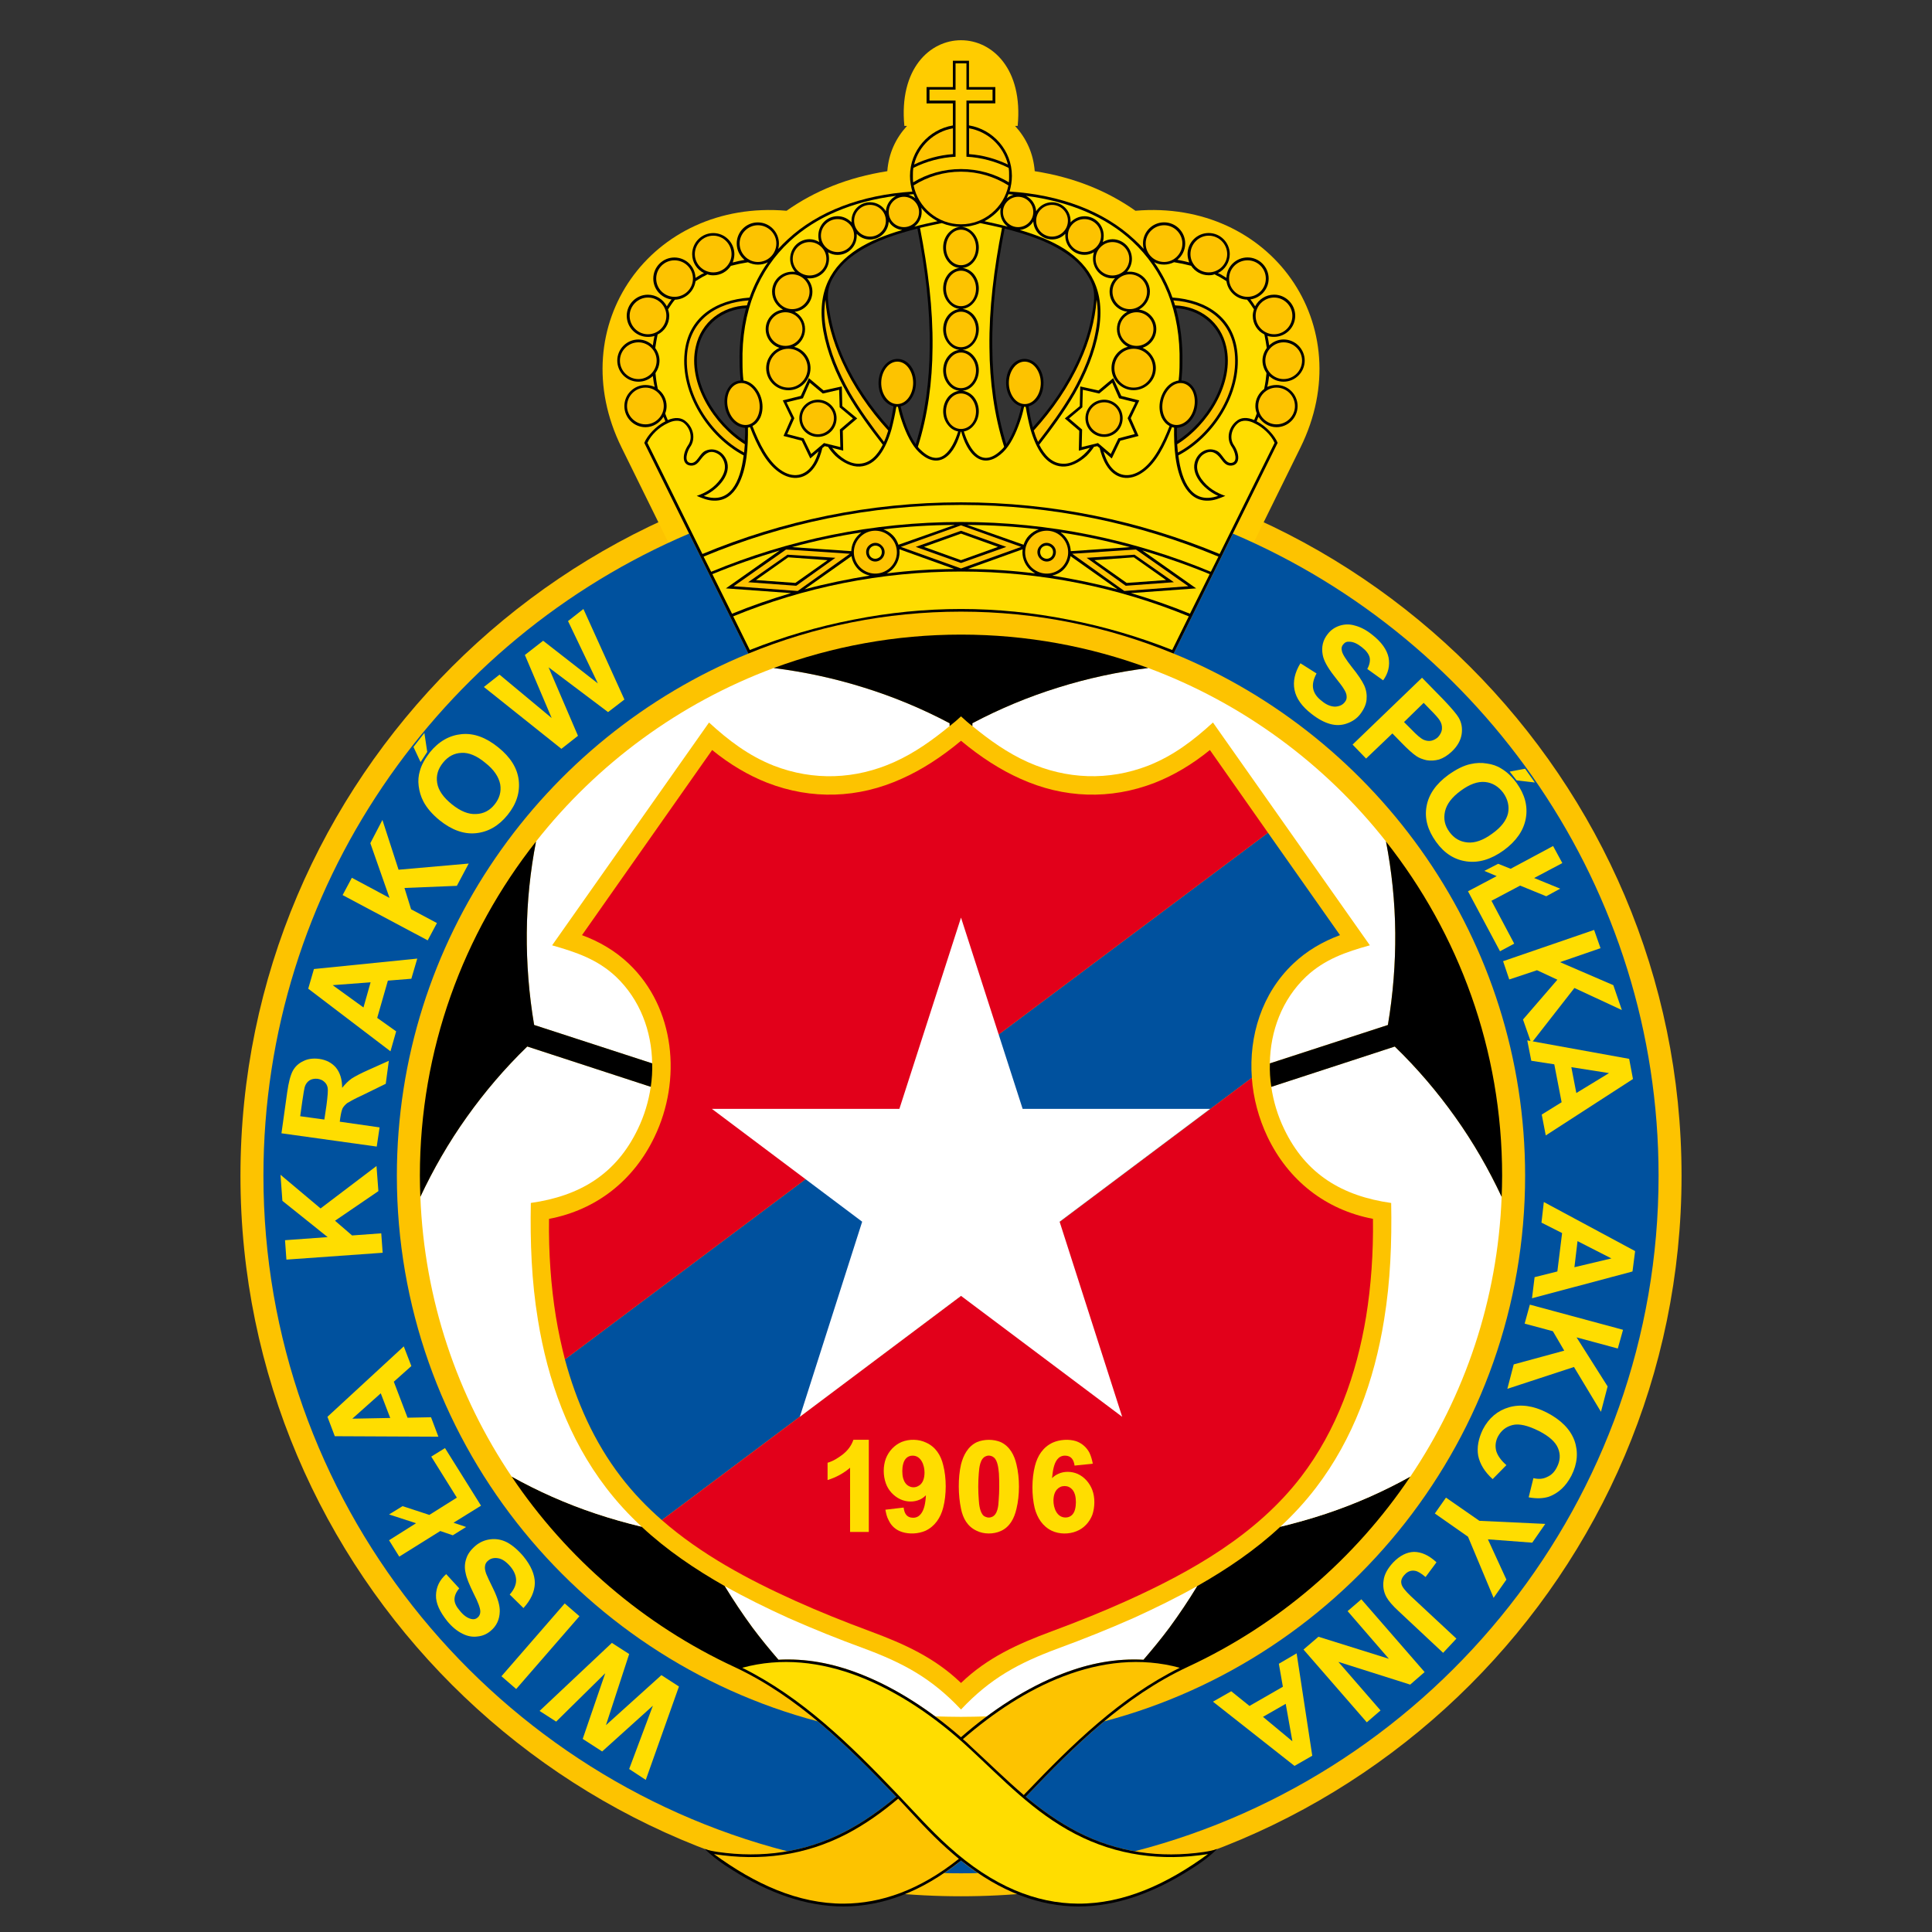 <?xml version="1.0" encoding="utf-8"?>
<!-- Generator: Adobe Illustrator 16.0.0, SVG Export Plug-In . SVG Version: 6.00 Build 0)  -->
<!DOCTYPE svg PUBLIC "-//W3C//DTD SVG 1.1//EN" "http://www.w3.org/Graphics/SVG/1.1/DTD/svg11.dtd">
<svg version="1.1" id="Ebene_1" xmlns:x="http://ns.adobe.com/Extensibility/1.0/" xmlns:i="http://ns.adobe.com/AdobeIllustrator/10.0/" xmlns:graph="http://ns.adobe.com/Graphs/1.0/"
	 xmlns="http://www.w3.org/2000/svg" xmlns:xlink="http://www.w3.org/1999/xlink" x="0px" y="0px" width="120px" height="120px"
	 viewBox="49.44 81.723 120 120" enable-background="new 49.44 81.723 120 120" xml:space="preserve">
<rect x="49.44" y="81.723" width="120" height="120" fill="#333333" stroke="none"/>
<g>
	<path fill="#FDC300" d="M109.13,199.504c24.644,0,44.754-20.11,44.754-44.756c0-24.644-20.11-44.74-44.754-44.74
		c-24.645,0-44.755,20.096-44.755,44.74C64.375,179.394,84.485,199.504,109.13,199.504z"/>
	<path fill="#FFCC00" d="M97.956,98.878c-10.762,0.574-6.066,11.13-1.532,14.458c-1.884,0.574-3.695,1.281-5.461,2.104l-2.915-5.918
		c-3.739-7.582,1.855-15.429,10.247-14.708c1.751-1.237,3.813-2.076,6.257-2.458c0.088-1.119,0.515-2.032,1.222-2.812h-0.162
		c-0.692-7.096,7.729-7.096,7.037,0h-0.162c0.706,0.78,1.133,1.693,1.222,2.812c2.444,0.383,4.505,1.222,6.257,2.458
		c8.392-0.722,13.986,7.125,10.247,14.708l-2.914,5.918c-1.768-0.824-3.594-1.531-5.464-2.104
		c4.536-3.327,9.231-13.883-1.529-14.458C114.812,92.416,103.447,92.416,97.956,98.878z"/>
	<path fill="#00519E" d="M98.338,196.708c-18.668-4.814-32.536-21.818-32.536-41.959c0-17.872,10.924-33.286,26.44-39.882
		l3.681,7.449c-12.779,5.227-21.833,17.814-21.833,32.433c0,16.224,11.13,29.932,26.146,33.891c1.693,1.414,3.254,2.989,4.77,4.579
		c0.03,0.044,0.059,0.073,0.104,0.104c-0.986,0.824-2.032,1.574-3.225,2.193C100.753,196.104,99.56,196.5,98.338,196.708z"/>
	<path fill="#00519E" d="M126.016,114.867c15.518,6.596,26.441,22.01,26.441,39.882c0,20.141-13.869,37.145-32.537,41.959
		c-1.222-0.206-2.414-0.604-3.548-1.192c-1.192-0.619-2.237-1.369-3.224-2.193c0.043-0.03,0.073-0.06,0.103-0.104
		c1.516-1.59,3.077-3.165,4.771-4.579c15.017-3.959,26.146-17.667,26.146-33.891c0-14.619-9.055-27.206-21.834-32.433
		L126.016,114.867z"/>
	<path fill="#FFFFFF" d="M123.807,180.233c-0.544,0.898-1.117,1.753-1.723,2.577c-0.515,0.691-1.06,1.354-1.619,2.001
		c-1.678-0.088-3.327,0.207-5.034,0.87c-1.635,0.633-3.225,1.56-4.696,2.649c-0.53,0.015-1.075,0.029-1.605,0.029
		c-0.53,0-1.075-0.015-1.605-0.029c-1.473-1.09-3.062-2.017-4.696-2.649c-1.708-0.663-3.357-0.958-5.035-0.87
		c-0.56-0.647-1.104-1.31-1.62-2.001c-0.604-0.824-1.178-1.679-1.723-2.577c1.281,0.722,2.606,1.369,3.931,1.974
		c1.561,0.691,3.135,1.325,4.711,1.899c2.458,0.912,4.211,1.854,6.037,3.798c1.825-1.944,3.578-2.886,6.036-3.798
		c1.575-0.574,3.149-1.208,4.711-1.899C121.202,181.602,122.527,180.955,123.807,180.233z"/>
	<path fill="#00519E" d="M110.175,198.062c-0.354,0.015-0.708,0.015-1.045,0.015c-0.339,0-0.692,0-1.045-0.015
		c0.353-0.236,0.692-0.486,1.045-0.781C109.469,197.576,109.821,197.826,110.175,198.062z"/>
	<path d="M137.042,173.432c-3.429,5.107-8.215,9.216-13.823,11.821l0,0c-3.916,1.826-7.037,4.888-9.968,7.966
		c-0.029,0.029-0.06,0.073-0.103,0.103c0.986,0.824,2.032,1.575,3.225,2.193c2.459,1.266,5.123,1.634,7.86,1.236
		c0.28-0.044,0.545-0.088,0.811-0.19c-0.53,0.529-1.119,0.941-1.737,1.325c-2.193,1.383-4.491,2.252-6.904,2.252
		c-2.342-0.016-4.77-0.854-7.273-2.856c-2.503,2.003-4.932,2.841-7.273,2.856c-2.414,0-4.711-0.869-6.905-2.252
		c-0.618-0.384-1.207-0.796-1.737-1.325c0.265,0.103,0.53,0.146,0.81,0.19c2.738,0.397,5.403,0.029,7.861-1.236
		c1.193-0.618,2.238-1.369,3.225-2.193c-0.044-0.029-0.074-0.073-0.104-0.103c-2.929-3.063-6.036-6.126-9.937-7.951
		c-5.624-2.605-10.423-6.728-13.854-11.836c1.634,0.912,3.386,1.692,5.241,2.311c0.927,0.31,1.869,0.574,2.841,0.811
		c1.545,1.442,3.313,2.636,5.152,3.681c0.545,0.898,1.119,1.752,1.722,2.576c0.516,0.692,1.061,1.354,1.62,2.002
		c1.678-0.089,3.327,0.206,5.035,0.869c2.252,0.868,4.417,2.297,6.301,3.945c1.885-1.648,4.048-3.077,6.302-3.945
		c1.707-0.663,3.355-0.958,5.034-0.869c0.56-0.647,1.104-1.31,1.619-2.002c0.604-0.824,1.178-1.678,1.723-2.576
		c1.841-1.045,3.607-2.238,5.153-3.681c0.972-0.236,1.913-0.502,2.841-0.811C133.657,175.125,135.409,174.344,137.042,173.432z"/>
	<path fill="#FFDD00" d="M144.595,162.361l0.162-1.311l1.413-0.354l0.295-2.385l-1.281-0.648l0.146-1.28l5.67,3.048l-0.163,1.266
		L144.595,162.361L144.595,162.361z M147.23,160.432l2.297-0.546l-2.104-1.074L147.23,160.432z"/>
	<polygon fill="#FFDD00" points="144.462,162.757 150.25,164.319 149.925,165.481 147.364,164.79 149.292,167.836 148.879,169.413 
		147.202,166.629 143.064,167.985 143.461,166.468 146.598,165.614 145.891,164.407 144.138,163.936 	"/>
	<path fill="#FFDD00" d="M143.005,172.725l-0.854,0.868c-0.501-0.456-0.795-0.942-0.898-1.457c-0.089-0.516,0.015-1.061,0.294-1.635
		c0.368-0.707,0.913-1.163,1.62-1.369c0.721-0.206,1.502-0.104,2.341,0.323c0.884,0.457,1.457,1.031,1.722,1.738
		c0.251,0.706,0.192,1.442-0.19,2.193c-0.338,0.647-0.796,1.074-1.385,1.296c-0.353,0.117-0.779,0.133-1.266,0.043l0.294-1.192
		c0.311,0.074,0.59,0.06,0.854-0.074c0.267-0.116,0.457-0.309,0.604-0.603c0.206-0.397,0.236-0.781,0.073-1.179
		c-0.161-0.397-0.56-0.751-1.192-1.074c-0.678-0.338-1.221-0.471-1.635-0.368c-0.411,0.104-0.705,0.339-0.911,0.722
		c-0.148,0.294-0.178,0.589-0.104,0.884C142.46,172.136,142.667,172.43,143.005,172.725z"/>
	<polygon fill="#FFDD00" points="139.252,174.743 141.328,176.184 145.42,176.375 144.61,177.541 141.857,177.333 143.005,179.835 
		142.21,180.969 140.62,177.17 138.56,175.728 	"/>
	<path fill="#FFDD00" d="M139.9,183.501l-0.825,0.883l-2.768-2.591c-0.368-0.338-0.619-0.633-0.751-0.869
		c-0.177-0.323-0.235-0.676-0.177-1.044c0.044-0.368,0.25-0.737,0.589-1.105c0.412-0.426,0.839-0.647,1.296-0.661
		c0.456,0,0.927,0.205,1.398,0.647l-0.677,0.913c-0.266-0.222-0.472-0.354-0.648-0.384c-0.235-0.044-0.457,0.029-0.634,0.222
		c-0.19,0.191-0.264,0.382-0.22,0.574c0.029,0.19,0.235,0.441,0.588,0.779L139.9,183.501z"/>
	<polygon fill="#FFDD00" points="133.996,181.058 137.926,185.578 137.029,186.357 132.568,184.944 135.188,187.962 
		134.334,188.699 130.403,184.179 131.331,183.384 135.704,184.753 133.142,181.793 	"/>
	<path fill="#FFDD00" d="M124.779,187.417l1.135-0.647l1.134,0.912l2.074-1.192l-0.25-1.428l1.104-0.647l0.971,6.359l-1.103,0.633
		L124.779,187.417L124.779,187.417z M127.886,188.36l1.826,1.517l-0.414-2.326L127.886,188.36z"/>
	<polygon fill="#FFDD00" points="91.611,186.475 89.55,192.276 88.519,191.599 89.992,187.667 86.841,190.509 85.633,189.729 
		87.032,185.651 83.984,188.655 82.954,187.992 87.444,183.766 88.519,184.458 87.077,188.875 90.521,185.769 	"/>
	
		<rect x="80.072" y="183.298" transform="matrix(-0.656 0.755 -0.755 -0.656 276.347 241.899)" fill="#FFDD00" width="5.989" height="1.211"/>
	<path fill="#FFDD00" d="M81.953,181.602l-0.854-0.839c0.265-0.295,0.398-0.604,0.398-0.883c0-0.28-0.118-0.574-0.354-0.854
		c-0.25-0.294-0.5-0.471-0.75-0.515c-0.25-0.046-0.471,0-0.633,0.146c-0.118,0.088-0.177,0.206-0.192,0.324
		c-0.029,0.132,0,0.294,0.074,0.501c0.06,0.146,0.191,0.441,0.427,0.911c0.295,0.604,0.427,1.075,0.412,1.429
		c-0.014,0.501-0.206,0.898-0.559,1.192c-0.235,0.206-0.515,0.324-0.825,0.354c-0.309,0.043-0.633-0.015-0.942-0.178
		c-0.325-0.16-0.634-0.411-0.928-0.765c-0.471-0.589-0.721-1.118-0.707-1.619c0.015-0.517,0.221-0.942,0.633-1.311l0.81,0.884
		c-0.206,0.25-0.294,0.471-0.294,0.691s0.118,0.457,0.338,0.707c0.221,0.279,0.457,0.441,0.692,0.501
		c0.162,0.044,0.294,0.014,0.412-0.089c0.104-0.089,0.162-0.221,0.162-0.368c0-0.207-0.132-0.574-0.413-1.119
		c-0.265-0.545-0.442-0.957-0.5-1.28c-0.073-0.31-0.059-0.604,0.044-0.898c0.088-0.28,0.28-0.544,0.575-0.795
		c0.265-0.221,0.574-0.354,0.912-0.396c0.354-0.045,0.707,0.014,1.046,0.19c0.324,0.176,0.663,0.457,1.001,0.854
		c0.486,0.589,0.722,1.148,0.722,1.679C82.645,180.587,82.41,181.102,81.953,181.602z"/>
	<polygon fill="#FFDD00" points="76.786,176.817 74.238,178.408 73.605,177.391 75.283,176.333 73.605,175.788 74.444,175.272 
		76.108,175.817 77.816,174.743 76.226,172.195 77.08,171.666 79.317,175.243 77.609,176.302 78.39,176.567 77.565,177.083 	"/>
	<path fill="#FFDD00" d="M74.519,165.349l0.471,1.222l-1.09,0.973l0.854,2.236l1.458-0.029l0.457,1.208l-6.434-0.03l-0.457-1.206
		L74.519,165.349L74.519,165.349z M73.09,168.264l-1.767,1.576l2.355-0.045L73.09,168.264z"/>
	<path fill="#00519E" d="M127.194,148.669c-0.191-2.606,0.618-5.241,2.577-7.096c0.838-0.796,1.824-1.369,2.899-1.767l-4.475-6.36
		l-43.667,32.712c0.707,2.62,1.811,5.123,3.474,7.287c0.766,1.001,1.62,1.885,2.547,2.695L127.194,148.669z"/>
	<path fill="#E2001A" d="M128.196,133.446l-3.607-5.138c-1.104,0.898-2.253,1.575-3.415,2.032c-2.769,1.075-5.668,0.972-8.362-0.25
		c-1.222-0.545-2.443-1.325-3.681-2.356c-1.237,1.031-2.458,1.811-3.681,2.356c-2.694,1.222-5.594,1.325-8.362,0.25
		c-1.163-0.457-2.312-1.133-3.416-2.032l-8.083,11.499c1.075,0.397,2.061,0.971,2.9,1.767c2.9,2.751,3.298,7.243,1.604,10.762
		c-1.295,2.708-3.607,4.534-6.552,5.094c-0.03,2.119,0.118,4.165,0.427,6.079c0.147,0.898,0.339,1.782,0.56,2.65L128.196,133.446z"
		/>
	<path fill="#E2001A" d="M109.13,186.255c1.634-1.575,3.534-2.43,5.638-3.21c1.591-0.589,3.137-1.208,4.639-1.885
		c4.047-1.825,8.096-4.122,10.849-7.715c2.208-2.886,3.445-6.36,4.034-9.938c0.31-1.914,0.456-3.96,0.427-6.079
		c-2.944-0.56-5.255-2.386-6.551-5.094c-0.544-1.148-0.884-2.4-0.972-3.666L90.55,176.141c2.444,2.134,5.359,3.694,8.303,5.02
		c1.502,0.677,3.048,1.296,4.638,1.885C105.596,183.826,107.496,184.68,109.13,186.255z"/>
	<polygon fill="#FFFFFF" points="109.13,162.212 99.119,169.722 102.991,157.605 93.657,150.597 105.302,150.597 109.13,138.717 
		112.958,150.597 124.602,150.597 115.254,157.605 119.14,169.722 	"/>
	<path fill="#FFDD00" d="M130.212,122.92l1.001,0.633c-0.192,0.354-0.267,0.677-0.207,0.958c0.06,0.279,0.236,0.529,0.531,0.75
		c0.293,0.25,0.588,0.353,0.838,0.353c0.251-0.015,0.457-0.103,0.59-0.279c0.088-0.104,0.131-0.221,0.117-0.354
		c0-0.132-0.06-0.294-0.178-0.471c-0.073-0.133-0.279-0.397-0.603-0.81c-0.412-0.53-0.647-0.957-0.707-1.31
		c-0.089-0.486,0.015-0.913,0.31-1.281c0.191-0.25,0.426-0.412,0.721-0.515c0.31-0.103,0.634-0.118,0.972-0.015
		c0.34,0.088,0.692,0.265,1.061,0.56c0.589,0.456,0.928,0.942,1.03,1.428c0.089,0.5-0.015,0.972-0.339,1.413l-0.985-0.706
		c0.146-0.265,0.191-0.516,0.146-0.721c-0.059-0.221-0.221-0.427-0.486-0.634c-0.279-0.22-0.529-0.338-0.78-0.338
		c-0.161-0.014-0.279,0.044-0.382,0.177c-0.09,0.103-0.118,0.235-0.074,0.397c0.029,0.191,0.251,0.53,0.618,1.001
		c0.383,0.471,0.634,0.854,0.766,1.134c0.133,0.294,0.177,0.589,0.147,0.898c-0.029,0.294-0.162,0.589-0.397,0.898
		c-0.206,0.265-0.485,0.456-0.825,0.574c-0.324,0.117-0.677,0.132-1.045,0.029s-0.751-0.309-1.162-0.633
		c-0.59-0.457-0.943-0.957-1.046-1.487C129.741,124.053,129.858,123.494,130.212,122.92z"/>
	<path fill="#FFDD00" d="M133.451,127.97l4.313-4.152l1.355,1.384c0.501,0.53,0.811,0.898,0.927,1.104
		c0.178,0.309,0.236,0.647,0.178,1.03c-0.06,0.368-0.25,0.722-0.604,1.061c-0.265,0.25-0.531,0.412-0.796,0.5
		c-0.279,0.073-0.529,0.088-0.779,0.044c-0.251-0.059-0.457-0.133-0.648-0.265c-0.234-0.162-0.544-0.442-0.928-0.839l-0.545-0.559
		l-1.634,1.561L133.451,127.97L133.451,127.97z M137.867,125.378l-1.222,1.193l0.471,0.471c0.324,0.339,0.574,0.545,0.723,0.618
		c0.161,0.074,0.324,0.103,0.485,0.074c0.146-0.029,0.294-0.103,0.427-0.221c0.147-0.162,0.236-0.324,0.251-0.516
		c0.014-0.191-0.03-0.368-0.147-0.544c-0.074-0.118-0.266-0.339-0.574-0.647L137.867,125.378z"/>
	<path fill="#FFDD00" d="M139.398,129.854c0.502-0.354,0.957-0.589,1.398-0.677c0.324-0.074,0.663-0.088,1.002-0.03
		c0.323,0.044,0.633,0.147,0.884,0.31c0.353,0.206,0.662,0.501,0.956,0.898c0.516,0.721,0.706,1.442,0.574,2.193
		c-0.132,0.75-0.589,1.413-1.369,1.987c-0.795,0.574-1.56,0.795-2.311,0.692s-1.385-0.5-1.9-1.222
		c-0.516-0.721-0.721-1.442-0.588-2.193C138.176,131.062,138.633,130.414,139.398,129.854L139.398,129.854z M140.164,130.841
		c-0.544,0.397-0.868,0.824-0.972,1.28c-0.104,0.471-0.014,0.883,0.279,1.281c0.281,0.383,0.648,0.604,1.119,0.647
		c0.457,0.044,0.972-0.133,1.531-0.545c0.561-0.397,0.884-0.824,0.986-1.266c0.089-0.442-0.014-0.869-0.294-1.267
		c-0.295-0.397-0.678-0.633-1.134-0.677C141.224,130.251,140.723,130.428,140.164,130.841L140.164,130.841z M143.21,129.648
		l0.428,0.545l1.134,0.132l-0.604-0.854L143.21,129.648z"/>
	<polygon fill="#FFDD00" points="143.27,135.684 145.905,134.271 146.479,135.331 144.728,136.258 146.347,136.92 145.479,137.392 
		143.859,136.729 142.078,137.672 143.491,140.335 142.608,140.808 140.62,137.083 142.402,136.14 141.635,135.816 142.491,135.375 
			"/>
	<polygon fill="#FFDD00" points="142.799,141.425 148.453,139.482 148.851,140.616 146.333,141.484 149.646,142.913 
		150.176,144.458 147.23,143.089 144.552,146.52 144.036,145.048 146.171,142.575 144.905,141.985 143.182,142.559 	"/>
	<path fill="#FFDD00" d="M145.45,152.247l-0.25-1.296l1.235-0.766l-0.456-2.355l-1.428-0.221l-0.25-1.266l6.329,1.147l0.236,1.253
		L145.45,152.247L145.45,152.247z M147.349,149.612l2.03-1.237l-2.34-0.368L147.349,149.612z"/>
	<polygon fill="#FFDD00" points="73.208,159.534 67.23,159.96 67.143,158.754 69.792,158.562 66.98,156.31 66.862,154.69 
		69.351,156.781 72.825,154.146 72.943,155.706 70.249,157.545 71.309,158.459 73.12,158.327 	"/>
	<path fill="#FFDD00" d="M72.84,152.939l-5.918-0.825l0.354-2.532c0.088-0.634,0.206-1.075,0.353-1.354
		c0.147-0.265,0.368-0.471,0.663-0.604c0.294-0.146,0.618-0.176,0.972-0.132c0.441,0.06,0.795,0.251,1.045,0.545
		c0.25,0.309,0.382,0.722,0.382,1.253c0.192-0.236,0.383-0.428,0.589-0.575c0.207-0.133,0.56-0.324,1.06-0.544l1.251-0.561
		l-0.191,1.429l-1.413,0.692c-0.515,0.234-0.824,0.412-0.972,0.5c-0.132,0.103-0.221,0.206-0.294,0.324
		c-0.059,0.133-0.103,0.323-0.147,0.603l-0.03,0.235l2.473,0.354L72.84,152.939L72.84,152.939z M69.586,151.26l0.132-0.884
		c0.074-0.574,0.104-0.942,0.074-1.089c-0.029-0.147-0.088-0.266-0.206-0.368c-0.104-0.104-0.25-0.162-0.427-0.191
		c-0.191-0.015-0.369,0.015-0.5,0.103c-0.132,0.089-0.236,0.221-0.294,0.413c-0.029,0.103-0.074,0.382-0.147,0.868l-0.132,0.942
		L69.586,151.26z"/>
	<path fill="#FFDD00" d="M75.357,141.263l-0.368,1.252l-1.457,0.117l-0.663,2.313l1.177,0.838l-0.353,1.238l-5.108-3.889
		l0.354-1.221L75.357,141.263L75.357,141.263z M72.458,142.736l-2.356,0.177l1.914,1.385L72.458,142.736z"/>
	<polygon fill="#FFDD00" points="76.005,140.13 70.72,137.318 71.294,136.244 73.635,137.495 72.442,134.094 73.193,132.651 
		74.195,135.743 78.552,135.36 77.816,136.744 74.562,136.876 74.974,138.201 76.579,139.056 	"/>
	<path fill="#FFDD00" d="M76.755,132.681c-0.471-0.383-0.81-0.78-1.016-1.177c-0.162-0.31-0.25-0.619-0.294-0.958
		c-0.044-0.338-0.014-0.648,0.074-0.942c0.103-0.383,0.324-0.766,0.618-1.148c0.56-0.692,1.222-1.06,1.973-1.134
		c0.766-0.074,1.517,0.206,2.282,0.824c0.75,0.604,1.178,1.281,1.266,2.032c0.088,0.75-0.132,1.472-0.692,2.164
		c-0.559,0.692-1.222,1.06-1.973,1.133C78.243,133.549,77.492,133.27,76.755,132.681L76.755,132.681z M77.506,131.68
		c0.53,0.427,1.031,0.633,1.502,0.604c0.471-0.015,0.854-0.221,1.148-0.589c0.31-0.382,0.427-0.794,0.354-1.251
		c-0.088-0.457-0.382-0.913-0.927-1.34c-0.53-0.442-1.031-0.647-1.473-0.619c-0.456,0.015-0.839,0.221-1.148,0.604
		c-0.324,0.397-0.442,0.81-0.368,1.266C76.667,130.812,76.977,131.253,77.506,131.68L77.506,131.68z M75.563,129.059l0.413-0.633
		l-0.177-1.178l-0.678,0.869L75.563,129.059z"/>
	<polygon fill="#FFDD00" points="84.309,128.234 79.495,124.392 80.466,123.626 83.705,126.321 82.041,122.405 83.175,121.521 
		86.575,124.172 84.721,120.299 85.677,119.548 88.224,125.172 87.208,125.953 83.513,123.17 85.339,127.425 	"/>
	<path d="M127.489,107.889c0.043-0.088,0.074-0.191,0.117-0.28c0.235,0.383,0.647,0.647,1.118,0.647c0.722,0,1.312-0.589,1.312-1.31
		s-0.59-1.311-1.312-1.311c-0.205,0-0.397,0.044-0.574,0.118c0.061-0.221,0.09-0.457,0.119-0.677
		c0.235,0.221,0.545,0.354,0.897,0.354c0.722,0,1.311-0.589,1.311-1.311s-0.589-1.311-1.311-1.311c-0.353,0-0.662,0.147-0.897,0.368
		c-0.029-0.206-0.06-0.397-0.104-0.589c0.132,0.044,0.265,0.059,0.412,0.059c0.721,0,1.311-0.588,1.311-1.311
		c0-0.721-0.59-1.31-1.311-1.31c-0.515,0-0.956,0.295-1.179,0.722c-0.087-0.147-0.19-0.295-0.293-0.427
		c0.633-0.089,1.134-0.634,1.134-1.296c0-0.722-0.59-1.311-1.312-1.311c-0.705,0-1.296,0.56-1.31,1.266
		c-0.118-0.073-0.25-0.146-0.368-0.221c-0.06-0.029-0.103-0.044-0.162-0.073c0.441-0.221,0.736-0.663,0.736-1.178
		c0-0.722-0.589-1.311-1.311-1.311s-1.311,0.589-1.311,1.311c0,0.176,0.045,0.353,0.104,0.515c-0.235-0.059-0.485-0.118-0.735-0.162
		c0.294-0.235,0.485-0.604,0.485-1.016c0-0.722-0.589-1.311-1.311-1.311s-1.311,0.589-1.311,1.311c0,0.118,0.015,0.235,0.045,0.338
		c-0.191-0.207-0.383-0.397-0.59-0.589c-1.883-1.752-4.578-2.768-7.743-2.974c0.088-0.309,0.146-0.633,0.146-0.972
		c0-1.575-1.162-2.885-2.665-3.136v-1.37h1.635V87.13h-1.635v-1.634h-1.001v1.634h-1.634v1.016h1.634v1.369
		c-1.501,0.25-2.664,1.561-2.664,3.136c0,0.339,0.059,0.663,0.147,0.972c-3.166,0.207-5.859,1.222-7.744,2.974
		c-0.207,0.191-0.397,0.383-0.588,0.589c0.029-0.103,0.044-0.221,0.044-0.338c0-0.722-0.589-1.311-1.311-1.311
		c-0.722,0-1.31,0.589-1.31,1.311c0,0.412,0.191,0.78,0.486,1.016c-0.25,0.043-0.5,0.103-0.736,0.162
		c0.06-0.162,0.104-0.339,0.104-0.515c0-0.722-0.589-1.311-1.311-1.311s-1.31,0.589-1.31,1.311c0,0.515,0.294,0.957,0.736,1.178
		c-0.059,0.029-0.103,0.044-0.162,0.073c-0.118,0.074-0.25,0.147-0.368,0.221c-0.015-0.707-0.604-1.266-1.311-1.266
		c-0.721,0-1.31,0.588-1.31,1.311c0,0.662,0.5,1.207,1.134,1.295c-0.103,0.132-0.207,0.279-0.294,0.427
		c-0.221-0.427-0.663-0.722-1.178-0.722c-0.721,0-1.31,0.588-1.31,1.31c0,0.723,0.588,1.311,1.31,1.311
		c0.148,0,0.28-0.015,0.413-0.059c-0.044,0.192-0.074,0.383-0.103,0.589c-0.235-0.221-0.545-0.368-0.898-0.368
		c-0.722,0-1.311,0.589-1.311,1.31c0,0.722,0.589,1.311,1.311,1.311c0.353,0,0.663-0.133,0.898-0.354
		c0.029,0.221,0.059,0.456,0.117,0.677c-0.176-0.074-0.368-0.118-0.574-0.118c-0.721,0-1.311,0.589-1.311,1.31
		c0,0.722,0.589,1.31,1.311,1.31c0.471,0,0.884-0.265,1.119-0.647c0.044,0.088,0.074,0.191,0.117,0.28
		c-0.589,0.294-1.133,0.898-1.31,1.34l6.464,13.088c4.078-1.678,8.539-2.605,13.206-2.605c4.667,0,9.128,0.928,13.206,2.605
		l6.462-13.088C128.622,108.787,128.077,108.183,127.489,107.889L127.489,107.889z M95.438,105.356
		c-0.353,0.014-0.677,0.235-0.854,0.633c-0.309,0.663-0.103,1.576,0.456,2.032c0.207,0.177,0.457,0.265,0.677,0.28
		c0.015,0.25,0,0.53-0.015,0.81c-1.796-1.148-3.386-3.651-2.886-5.83c0.324-1.414,1.531-2.342,2.959-2.415
		c-0.28,1.045-0.427,2.179-0.398,3.416C95.379,104.635,95.409,105.003,95.438,105.356L95.438,105.356z M106.318,109.316
		c-0.412-0.588-0.736-1.458-0.942-2.355c0.221-0.044,0.427-0.177,0.604-0.398c0.457-0.588,0.472-1.501,0.03-2.104
		c-0.442-0.589-1.193-0.589-1.649-0.015s-0.471,1.501-0.044,2.09c0.176,0.221,0.397,0.368,0.618,0.427
		c-0.059,0.427-0.147,0.869-0.265,1.311c-1.148-1.266-2.105-2.68-2.783-4.167c-0.442-0.971-0.75-1.958-0.913-2.959
		c-0.147-0.854-0.221-1.472,0.235-2.223c0.369-0.648,0.913-1.163,1.575-1.575c1.017-0.663,2.312-1.089,3.637-1.428
		c0.5,2.532,0.795,5.005,0.766,7.376C107.172,105.386,106.907,107.403,106.318,109.316L106.318,109.316z M111.942,109.316
		c-0.59-1.914-0.854-3.931-0.869-6.021c-0.03-2.371,0.266-4.844,0.767-7.376c1.324,0.339,2.62,0.766,3.636,1.428
		c0.662,0.412,1.208,0.927,1.575,1.575c0.457,0.751,0.384,1.369,0.235,2.223c-0.161,1.001-0.471,1.988-0.912,2.959
		c-0.678,1.487-1.635,2.9-2.782,4.167c-0.118-0.442-0.206-0.883-0.266-1.311c0.221-0.059,0.441-0.206,0.618-0.427
		c0.427-0.589,0.413-1.516-0.044-2.09s-1.208-0.574-1.649,0.015c-0.44,0.604-0.426,1.516,0.03,2.104
		c0.177,0.221,0.383,0.354,0.604,0.398C112.677,107.859,112.354,108.728,111.942,109.316L111.942,109.316z M122.822,105.356
		c0.029-0.354,0.059-0.722,0.059-1.075c0.028-1.236-0.118-2.371-0.398-3.416c1.429,0.073,2.636,1.001,2.96,2.415
		c0.5,2.179-1.09,4.681-2.886,5.83c-0.015-0.28-0.029-0.559-0.015-0.81c0.221-0.015,0.472-0.103,0.678-0.28
		c0.559-0.456,0.765-1.369,0.456-2.032C123.499,105.592,123.174,105.371,122.822,105.356z"/>
	<path fill="#FFDD00" d="M108.953,108.521c-0.354,1.134-1.104,2.341-2.327,1.148c-0.059-0.044-0.117-0.118-0.176-0.191
		c0.618-1.958,0.897-4.034,0.912-6.183c0.029-2.385-0.28-4.873-0.78-7.42c0.456-0.103,0.913-0.207,1.354-0.295
		c0.368,0.147,0.765,0.236,1.192,0.236c-0.28,0-0.544,0.132-0.766,0.368c-0.441,0.486-0.456,1.281-0.029,1.796
		c0.191,0.235,0.441,0.368,0.707,0.383c-0.236,0.029-0.486,0.147-0.677,0.353c-0.441,0.501-0.457,1.296-0.029,1.796
		c0.191,0.236,0.441,0.368,0.707,0.398c-0.236,0.029-0.486,0.147-0.678,0.353c-0.441,0.485-0.456,1.281-0.029,1.796
		c0.191,0.236,0.441,0.368,0.707,0.398c-0.236,0.014-0.486,0.132-0.678,0.353c-0.441,0.486-0.456,1.281-0.029,1.796
		c0.191,0.236,0.441,0.368,0.707,0.383c-0.235,0.029-0.485,0.147-0.677,0.354c-0.441,0.5-0.456,1.295-0.029,1.796
		C108.497,108.345,108.718,108.478,108.953,108.521z"/>
	<path fill="#FFDD00" d="M122.629,110.009c2.194-1.148,3.932-3.842,3.667-6.375c-0.222-2.208-1.93-3.283-4.035-3.431
		c-0.279-0.795-0.662-1.531-1.133-2.193c0.191,0.103,0.397,0.147,0.618,0.147s0.428-0.059,0.619-0.147
		c0.366,0.059,0.721,0.132,1.06,0.221c0.235,0.354,0.633,0.589,1.089,0.589c0.134,0,0.25-0.015,0.368-0.06
		c0.089,0.06,0.192,0.104,0.28,0.147c0.162,0.088,0.31,0.191,0.456,0.28c0.088,0.633,0.633,1.134,1.28,1.148
		c0.163,0.191,0.296,0.397,0.428,0.603c-0.045,0.133-0.074,0.265-0.074,0.397c0,0.516,0.296,0.958,0.722,1.163
		c0.059,0.28,0.104,0.56,0.148,0.839c-0.163,0.221-0.267,0.5-0.267,0.78c0,0.294,0.104,0.56,0.251,0.78
		c-0.029,0.324-0.074,0.648-0.147,0.986c-0.323,0.235-0.545,0.619-0.545,1.06c0,0.162,0.03,0.31,0.089,0.457
		c-0.044,0.132-0.104,0.28-0.162,0.412c-0.412-0.177-0.84-0.191-1.148,0.103c-0.501,0.442-0.561,1.133-0.236,1.575
		c0.163,0.236,0.427,0.942-0.043,0.986c-0.413,0.03-0.531-0.603-0.929-0.765c-0.588-0.25-1.178,0.132-1.339,0.736
		c-0.221,0.869,0.706,1.752,1.456,2.076C123.469,113.086,122.835,111.643,122.629,110.009z"/>
	<path fill="#FFDD00" d="M110.322,95.581c0.442,0.088,0.897,0.192,1.354,0.295c-0.5,2.547-0.809,5.035-0.78,7.42
		c0.015,2.149,0.295,4.225,0.914,6.183c-0.06,0.074-0.119,0.147-0.177,0.191c-1.223,1.193-1.974-0.015-2.327-1.148
		c0.236-0.043,0.457-0.177,0.618-0.382c0.427-0.501,0.412-1.296-0.029-1.797c-0.192-0.206-0.442-0.324-0.678-0.353
		c0.266-0.015,0.516-0.147,0.707-0.383c0.427-0.516,0.412-1.311-0.029-1.796c-0.192-0.221-0.442-0.339-0.678-0.353
		c0.266-0.03,0.516-0.162,0.707-0.398c0.427-0.515,0.412-1.311-0.029-1.796c-0.192-0.206-0.442-0.324-0.678-0.353
		c0.266-0.03,0.516-0.162,0.707-0.397c0.427-0.5,0.412-1.296-0.029-1.796c-0.192-0.206-0.442-0.324-0.678-0.353
		c0.266-0.015,0.516-0.148,0.707-0.383c0.427-0.515,0.412-1.31-0.029-1.796c-0.221-0.235-0.486-0.368-0.766-0.368
		C109.557,95.817,109.954,95.728,110.322,95.581z"/>
	<path fill="#FFDD00" d="M113.988,109.346c0.78-1.001,1.561-2.061,2.209-3.18c0.691-1.222,1.237-2.518,1.487-3.887
		c0.44-2.503-0.53-4.048-2.106-5.079c-0.81-0.515-1.78-0.898-2.797-1.192c0.354-0.044,0.662-0.235,0.839-0.53
		c0.03,0.618,0.545,1.118,1.164,1.118c0.324,0,0.617-0.132,0.824-0.354c0,0.044,0,0.074,0,0.118c0,0.662,0.529,1.192,1.192,1.192
		c0.221,0,0.411-0.059,0.588-0.162c-0.044,0.133-0.058,0.265-0.058,0.412c0,0.663,0.544,1.208,1.206,1.208
		c0.06,0,0.104,0,0.163-0.015c-0.207,0.221-0.34,0.515-0.34,0.839c0,0.648,0.486,1.178,1.104,1.251
		c-0.382,0.207-0.648,0.604-0.648,1.075c0,0.486,0.281,0.898,0.678,1.104c-0.588,0.147-1.016,0.691-1.016,1.325
		c0,0.751,0.619,1.369,1.37,1.369c0.765,0,1.383-0.618,1.383-1.369c0-0.559-0.339-1.045-0.824-1.266
		c0.485-0.147,0.854-0.618,0.854-1.163c0-0.618-0.471-1.134-1.074-1.207c0.396-0.221,0.677-0.633,0.677-1.119
		c0-0.677-0.559-1.236-1.251-1.236c-0.059,0-0.118,0-0.177,0.015c0.191-0.221,0.31-0.501,0.31-0.81c0-0.677-0.545-1.222-1.208-1.222
		c-0.221,0-0.427,0.073-0.603,0.177c0.044-0.132,0.058-0.265,0.058-0.397c0-0.663-0.529-1.207-1.191-1.207
		c-0.34,0-0.648,0.147-0.868,0.382c0-0.044,0-0.074,0-0.103c0-0.633-0.516-1.148-1.148-1.148c-0.413,0-0.781,0.221-0.987,0.56
		c-0.029-0.427-0.28-0.78-0.633-0.957c2.679,0.339,4.961,1.295,6.61,2.827c1.914,1.781,3.004,4.328,2.93,7.567
		c0,0.368-0.015,0.722-0.059,1.075c-0.191,0.029-0.384,0.103-0.561,0.25c-0.574,0.471-0.794,1.384-0.485,2.061
		c0.118,0.236,0.28,0.412,0.485,0.515c-0.441,1.133-0.971,2.179-1.736,2.724c-0.767,0.544-1.561,0.412-2.047-0.383
		c-0.118-0.191-0.235-0.471-0.323-0.766l0.515,0.442l0.53-1.104l1.134-0.294l-0.486-1.104l0.53-1.104l-1.118-0.28l-0.501-1.104
		l-0.913,0.766l-1.134-0.25l-0.028,1.222l-0.929,0.766l0.897,0.766l-0.029,1.236l0.692-0.177c-0.472,0.618-1.134,1.03-1.707,0.986
		C114.784,110.495,114.327,110.009,113.988,109.346z"/>
	<path fill="#FFDD00" d="M112.03,95.802c-0.486-0.133-0.971-0.235-1.443-0.339c0.383-0.206,0.737-0.485,1.017-0.839
		c-0.029,0.088-0.029,0.177-0.029,0.265C111.574,95.257,111.75,95.596,112.03,95.802z"/>
	<path fill="#FFDD00" d="M112.075,93.785c0.117,0.015,0.221,0.015,0.324,0.03c-0.148,0.044-0.295,0.117-0.428,0.221
		C112.015,93.946,112.044,93.873,112.075,93.785z"/>
	<path fill="#FFDD00" d="M104.272,109.346c-0.339,0.663-0.795,1.148-1.442,1.178c-0.575,0.043-1.237-0.368-1.708-0.986l0.692,0.177
		l-0.029-1.236l0.898-0.766l-0.927-0.766l-0.029-1.222l-1.133,0.25l-0.913-0.766l-0.501,1.104l-1.119,0.279l0.53,1.104l-0.486,1.104
		l1.133,0.294l0.53,1.104l0.515-0.442c-0.088,0.294-0.206,0.574-0.324,0.766c-0.486,0.794-1.281,0.927-2.046,0.383
		c-0.765-0.545-1.295-1.59-1.737-2.724c0.207-0.103,0.369-0.279,0.486-0.515c0.309-0.677,0.088-1.59-0.486-2.061
		c-0.176-0.147-0.368-0.221-0.559-0.25c-0.044-0.354-0.059-0.707-0.059-1.075c-0.074-3.239,1.016-5.786,2.929-7.567
		c1.649-1.531,3.931-2.488,6.61-2.827c-0.354,0.177-0.604,0.53-0.633,0.957c-0.207-0.339-0.574-0.56-0.986-0.56
		c-0.633,0-1.148,0.516-1.148,1.148c0,0.029,0,0.059,0,0.103c-0.221-0.235-0.53-0.383-0.869-0.383c-0.663,0-1.192,0.545-1.192,1.208
		c0,0.132,0.015,0.265,0.059,0.397c-0.177-0.103-0.383-0.176-0.604-0.176c-0.663,0-1.207,0.545-1.207,1.222
		c0,0.31,0.118,0.589,0.309,0.81C98.766,98.6,98.707,98.6,98.647,98.6c-0.691,0-1.251,0.559-1.251,1.237
		c0,0.485,0.28,0.897,0.677,1.118c-0.604,0.074-1.074,0.589-1.074,1.208c0,0.545,0.368,1.016,0.854,1.163
		c-0.486,0.221-0.824,0.708-0.824,1.267c0,0.751,0.618,1.369,1.384,1.369c0.75,0,1.369-0.618,1.369-1.369
		c0-0.633-0.427-1.178-1.015-1.325c0.397-0.206,0.677-0.618,0.677-1.104c0-0.471-0.265-0.869-0.648-1.075
		c0.618-0.074,1.104-0.604,1.104-1.251c0-0.324-0.132-0.619-0.339-0.839c0.06,0.015,0.104,0.015,0.162,0.015
		c0.663,0,1.208-0.545,1.208-1.208c0-0.147-0.015-0.28-0.06-0.412c0.177,0.103,0.368,0.162,0.589,0.162
		c0.663,0,1.193-0.53,1.193-1.192c0-0.044,0-0.074,0-0.118c0.206,0.221,0.5,0.354,0.824,0.354c0.618,0,1.134-0.5,1.163-1.119
		c0.176,0.294,0.486,0.486,0.839,0.53c-1.016,0.295-1.987,0.678-2.797,1.193c-1.575,1.03-2.547,2.576-2.105,5.079
		c0.25,1.369,0.795,2.665,1.487,3.887C102.711,107.285,103.491,108.345,104.272,109.346z"/>
	<path fill="#FFDD00" d="M95.629,110.009c-0.206,1.634-0.839,3.077-2.473,2.517c0.75-0.324,1.678-1.207,1.457-2.076
		c-0.162-0.604-0.75-0.986-1.339-0.736c-0.397,0.162-0.515,0.795-0.928,0.765c-0.471-0.044-0.206-0.751-0.044-0.986
		c0.324-0.441,0.265-1.133-0.236-1.575c-0.309-0.294-0.736-0.28-1.148-0.103c-0.059-0.132-0.118-0.28-0.162-0.412
		c0.059-0.147,0.088-0.295,0.088-0.457c0-0.441-0.221-0.825-0.544-1.06c-0.074-0.339-0.118-0.663-0.147-0.986
		c0.147-0.221,0.25-0.486,0.25-0.78c0-0.28-0.103-0.56-0.265-0.78c0.044-0.28,0.088-0.56,0.147-0.839
		c0.427-0.206,0.722-0.647,0.722-1.163c0-0.132-0.029-0.265-0.074-0.397c0.133-0.206,0.265-0.412,0.427-0.603
		c0.648-0.015,1.192-0.516,1.281-1.148c0.147-0.088,0.295-0.191,0.457-0.28c0.088-0.044,0.192-0.088,0.28-0.147
		c0.118,0.044,0.236,0.06,0.368,0.06c0.456,0,0.854-0.236,1.089-0.589c0.339-0.088,0.692-0.162,1.06-0.221
		c0.191,0.089,0.397,0.147,0.618,0.147c0.221,0,0.427-0.044,0.619-0.147c-0.471,0.663-0.854,1.399-1.134,2.194
		c-2.105,0.147-3.813,1.222-4.034,3.43C91.699,106.167,93.436,108.86,95.629,110.009z"/>
	<path fill="#FFDD00" d="M106.186,93.785c0.029,0.088,0.059,0.162,0.103,0.25c-0.133-0.104-0.28-0.177-0.427-0.221
		C105.964,93.799,106.067,93.799,106.186,93.785z"/>
	<path fill="#FFDD00" d="M106.657,94.624c0.28,0.354,0.633,0.633,1.016,0.839c-0.471,0.104-0.957,0.206-1.443,0.339
		c0.28-0.206,0.457-0.545,0.457-0.913C106.686,94.801,106.686,94.712,106.657,94.624z"/>
	<path fill="#FDC300" d="M122.556,109.316c1.899-1.177,3.577-3.798,3.048-6.065c-0.339-1.531-1.634-2.502-3.18-2.562
		c-0.03-0.103-0.059-0.206-0.104-0.309c1.987,0.147,3.593,1.178,3.813,3.268c0.25,2.445-1.412,5.05-3.533,6.184
		C122.585,109.655,122.572,109.479,122.556,109.316z"/>
	<path fill="#FDC300" d="M113.65,108.463c1.177-1.295,2.179-2.753,2.871-4.285c0.573-1.251,0.941-2.562,1.03-3.842
		c0.104,0.559,0.088,1.192-0.044,1.914c-0.235,1.34-0.78,2.621-1.457,3.828c-0.634,1.089-1.385,2.12-2.136,3.091
		C113.812,108.949,113.723,108.713,113.65,108.463z"/>
	<path fill="#FDC300" d="M104.611,108.463c-0.074,0.25-0.162,0.486-0.265,0.707c-0.751-0.972-1.502-2.002-2.135-3.092
		c-0.677-1.207-1.222-2.488-1.457-3.828c-0.133-0.722-0.146-1.354-0.044-1.914c0.088,1.281,0.457,2.591,1.031,3.842
		C102.431,105.709,103.432,107.167,104.611,108.463z"/>
	<path fill="#FDC300" d="M95.703,109.316c-0.015,0.162-0.029,0.339-0.044,0.516c-2.121-1.134-3.784-3.739-3.534-6.184
		c0.221-2.09,1.826-3.121,3.813-3.268c-0.044,0.103-0.074,0.206-0.103,0.309c-1.546,0.059-2.842,1.031-3.18,2.562
		C92.125,105.519,93.804,108.139,95.703,109.316z"/>
	<path fill="#FDC300" d="M113.767,104.546c0.412,0.516,0.427,1.354,0.029,1.885c-0.368,0.5-0.986,0.53-1.384,0.029
		c-0.412-0.53-0.412-1.369-0.015-1.899C112.766,104.061,113.384,104.061,113.767,104.546z"/>
	<path fill="#FDC300" d="M123.528,106.048c0.265,0.604,0.088,1.428-0.412,1.84c-0.486,0.397-1.089,0.279-1.355-0.295
		c-0.279-0.604-0.087-1.427,0.428-1.854C122.674,105.342,123.263,105.489,123.528,106.048z"/>
	<path fill="#FDC300" d="M104.493,104.546c-0.413,0.516-0.427,1.354-0.029,1.885c0.368,0.5,0.986,0.53,1.384,0.029
		c0.412-0.53,0.412-1.369,0.015-1.899C105.493,104.061,104.875,104.061,104.493,104.546z"/>
	<path fill="#FDC300" d="M94.731,106.048c-0.265,0.604-0.088,1.428,0.413,1.84c0.485,0.397,1.089,0.279,1.354-0.295
		c0.28-0.604,0.088-1.427-0.427-1.854C95.585,105.342,94.997,105.489,94.731,106.048z"/>
	<path fill="#FDC300" d="M108.629,89.692c-1.178,0.206-2.134,1.104-2.415,2.253c0.736-0.354,1.561-0.589,2.415-0.648V89.692z"/>
	<path fill="#FDC300" d="M109.63,91.296c0.854,0.059,1.679,0.295,2.414,0.648c-0.28-1.148-1.236-2.047-2.414-2.253V91.296z"/>
	<path fill="#FDC300" d="M106.186,93.24c0.279,1.369,1.501,2.415,2.944,2.415c1.442,0,2.664-1.046,2.945-2.415
		c-0.869-0.545-1.87-0.854-2.945-0.854S107.054,92.695,106.186,93.24z"/>
	<path fill="#FDC300" d="M108.497,106.46c-0.383,0.427-0.398,1.133-0.044,1.576c0.368,0.442,0.986,0.442,1.355,0
		c0.353-0.442,0.339-1.148-0.044-1.576C109.41,106.063,108.85,106.063,108.497,106.46z"/>
	<path fill="#FDC300" d="M108.497,103.929c-0.383,0.412-0.398,1.118-0.044,1.56c0.368,0.457,0.986,0.457,1.355,0
		c0.353-0.442,0.339-1.148-0.044-1.56C109.41,103.516,108.85,103.516,108.497,103.929z"/>
	<path fill="#FDC300" d="M108.497,101.381c-0.383,0.427-0.398,1.134-0.044,1.576c0.368,0.441,0.986,0.441,1.355,0
		c0.353-0.442,0.339-1.148-0.044-1.576C109.41,100.984,108.85,100.984,108.497,101.381z"/>
	<path fill="#FDC300" d="M108.497,98.834c-0.383,0.427-0.398,1.133-0.044,1.575c0.368,0.441,0.986,0.441,1.355,0
		c0.353-0.442,0.339-1.148-0.044-1.575C109.41,98.437,108.85,98.437,108.497,98.834z"/>
	<path fill="#FDC300" d="M108.497,96.288c-0.383,0.427-0.398,1.133-0.044,1.576c0.368,0.441,0.986,0.441,1.355,0
		c0.353-0.442,0.339-1.149-0.044-1.576C109.41,95.89,108.85,95.89,108.497,96.288z"/>
	<path fill="#FFCC00" d="M106.171,92.15c-0.03,0.162-0.03,0.324-0.03,0.5c0,0.133,0,0.265,0.015,0.397
		c0.869-0.529,1.899-0.824,2.974-0.824s2.105,0.295,2.973,0.824c0.015-0.132,0.015-0.265,0.015-0.397c0-0.177,0-0.338-0.029-0.5
		c-0.795-0.397-1.693-0.647-2.621-0.692V87.97h1.621v-0.678h-1.621v-1.634h-0.677v1.634h-1.619v0.678h1.619v3.489
		C107.863,91.503,106.965,91.753,106.171,92.15z"/>
	<path fill="#FFDD00" d="M99.825,109.92l0.795-0.677l1.016,0.25l-0.03-1.089l0.81-0.691l-0.824-0.692l-0.03-1.089l-1.016,0.235
		l-0.81-0.677l-0.427,0.972l-1.016,0.25l0.485,0.986l-0.441,0.987l1.016,0.265L99.825,109.92L99.825,109.92z M100.237,106.549
		c0.648,0,1.164,0.516,1.164,1.148c0,0.647-0.516,1.163-1.164,1.163c-0.633,0-1.148-0.516-1.148-1.163
		C99.09,107.064,99.604,106.549,100.237,106.549z"/>
	<path fill="#FFDD00" d="M118.433,109.92l-0.794-0.677l-1.015,0.25l0.028-1.089l-0.81-0.691l0.824-0.692l0.03-1.089l1.016,0.235
		l0.81-0.677l0.427,0.972l1.016,0.25l-0.485,0.986l0.441,0.987l-1.016,0.265L118.433,109.92L118.433,109.92z M118.023,106.549
		c-0.648,0-1.164,0.516-1.164,1.148c0,0.647,0.516,1.163,1.164,1.163c0.633,0,1.147-0.516,1.147-1.163
		C119.17,107.064,118.656,106.549,118.023,106.549z"/>
	<path fill="#FDC300" d="M100.237,106.711c0.544,0,1.001,0.441,1.001,0.986c0,0.544-0.457,1.001-1.001,1.001
		s-0.986-0.457-0.986-1.001C99.251,107.152,99.693,106.711,100.237,106.711z"/>
	<path fill="#FDC300" d="M118.023,106.711c-0.545,0-1.002,0.441-1.002,0.986c0,0.544,0.457,1.001,1.002,1.001
		c0.544,0,0.985-0.457,0.985-1.001C119.008,107.152,118.567,106.711,118.023,106.711z"/>
	<path fill="#FDC300" d="M120.039,101.117c0.574,0,1.045,0.471,1.045,1.045c0,0.574-0.471,1.045-1.045,1.045
		c-0.589,0-1.06-0.471-1.06-1.045C118.979,101.587,119.45,101.117,120.039,101.117z"/>
	<path fill="#FDC300" d="M119.612,98.761c0.589,0,1.074,0.486,1.074,1.075c0,0.604-0.485,1.089-1.074,1.089
		s-1.075-0.486-1.075-1.089C118.537,99.247,119.023,98.761,119.612,98.761z"/>
	<path fill="#FDC300" d="M118.537,96.758c0.574,0,1.045,0.471,1.045,1.045c0,0.28-0.117,0.545-0.308,0.736l0,0
		c-0.191,0.177-0.458,0.295-0.737,0.295c-0.574,0-1.045-0.457-1.045-1.031c0-0.294,0.117-0.544,0.31-0.736l0,0
		C117.992,96.876,118.243,96.758,118.537,96.758z"/>
	<path fill="#FDC300" d="M116.8,95.331c0.559,0,1.03,0.457,1.03,1.031c0,0.559-0.472,1.016-1.03,1.016
		c-0.575,0-1.031-0.457-1.031-1.016C115.769,95.787,116.225,95.331,116.8,95.331z"/>
	<circle fill="#FDC300" cx="114.784" cy="95.434" r="0.986"/>
	<path fill="#FDC300" d="M119.848,103.384c0.677,0,1.207,0.544,1.207,1.207s-0.53,1.207-1.207,1.207
		c-0.664,0-1.192-0.544-1.192-1.207C118.656,103.929,119.184,103.384,119.848,103.384z"/>
	<path fill="#FDC300" d="M112.677,93.946c0.515,0,0.942,0.427,0.942,0.943c0,0.53-0.428,0.942-0.942,0.942s-0.941-0.412-0.941-0.942
		C111.736,94.374,112.163,93.946,112.677,93.946z"/>
	<path fill="#FDC300" d="M124.514,96.361c0.634,0,1.149,0.515,1.149,1.148c0,0.618-0.516,1.133-1.149,1.133
		c-0.617,0-1.133-0.516-1.133-1.133C123.38,96.876,123.896,96.361,124.514,96.361z"/>
	<path fill="#FDC300" d="M126.928,97.892c0.62,0,1.135,0.5,1.135,1.134s-0.515,1.134-1.135,1.134c-0.632,0-1.147-0.5-1.147-1.134
		S126.296,97.892,126.928,97.892z"/>
	<path fill="#FDC300" d="M128.578,100.204c0.619,0,1.134,0.515,1.134,1.133c0,0.633-0.515,1.148-1.134,1.148
		c-0.633,0-1.148-0.515-1.148-1.148C127.429,100.719,127.945,100.204,128.578,100.204z"/>
	<path fill="#FDC300" d="M129.167,102.986c0.632,0,1.147,0.516,1.147,1.134c0,0.633-0.516,1.148-1.147,1.148
		c-0.62,0-1.135-0.515-1.135-1.148C128.033,103.501,128.547,102.986,129.167,102.986z"/>
	<path fill="#FDC300" d="M128.724,105.798c0.634,0,1.148,0.516,1.148,1.149c0,0.619-0.515,1.133-1.148,1.133
		c-0.618,0-1.133-0.515-1.133-1.133C127.591,106.314,128.106,105.798,128.724,105.798z"/>
	<path fill="#FDC300" d="M121.747,95.713c0.619,0,1.134,0.516,1.134,1.134c0,0.633-0.515,1.148-1.134,1.148
		c-0.633,0-1.147-0.515-1.147-1.148C120.599,96.229,121.114,95.713,121.747,95.713z"/>
	<path fill="#FDC300" d="M98.221,101.117c-0.574,0-1.046,0.471-1.046,1.045c0,0.574,0.471,1.045,1.046,1.045
		c0.588,0,1.06-0.471,1.06-1.045C99.281,101.587,98.809,101.117,98.221,101.117z"/>
	<path fill="#FDC300" d="M98.648,98.761c-0.589,0-1.075,0.486-1.075,1.075c0,0.604,0.486,1.089,1.075,1.089
		c0.588,0,1.075-0.486,1.075-1.089C99.723,99.247,99.236,98.761,98.648,98.761z"/>
	<path fill="#FDC300" d="M99.723,96.758c-0.574,0-1.045,0.471-1.045,1.045c0,0.28,0.118,0.545,0.31,0.736l0,0
		c0.191,0.177,0.456,0.295,0.736,0.295c0.574,0,1.045-0.457,1.045-1.031c0-0.294-0.118-0.544-0.31-0.736l0,0
		C100.268,96.876,100.017,96.758,99.723,96.758z"/>
	<path fill="#FDC300" d="M101.46,95.331c-0.56,0-1.031,0.457-1.031,1.031c0,0.559,0.471,1.016,1.031,1.016
		c0.574,0,1.031-0.457,1.031-1.016C102.49,95.787,102.034,95.331,101.46,95.331z"/>
	<circle fill="#FDC300" cx="103.477" cy="95.434" r="0.986"/>
	<path fill="#FDC300" d="M98.412,103.384c-0.677,0-1.207,0.544-1.207,1.207s0.53,1.207,1.207,1.207c0.663,0,1.193-0.544,1.193-1.207
		C99.604,103.929,99.075,103.384,98.412,103.384z"/>
	<path fill="#FDC300" d="M105.582,93.946c-0.516,0-0.942,0.427-0.942,0.943c0,0.53,0.426,0.942,0.942,0.942s0.942-0.412,0.942-0.942
		C106.524,94.374,106.097,93.946,105.582,93.946z"/>
	<path fill="#FDC300" d="M93.745,96.361c-0.633,0-1.148,0.515-1.148,1.148c0,0.618,0.516,1.133,1.148,1.133
		c0.619,0,1.133-0.516,1.133-1.133C94.878,96.876,94.364,96.361,93.745,96.361z"/>
	<path fill="#FDC300" d="M91.331,97.892c-0.618,0-1.133,0.5-1.133,1.134s0.516,1.134,1.133,1.134c0.633,0,1.149-0.5,1.149-1.134
		S91.964,97.892,91.331,97.892z"/>
	<path fill="#FDC300" d="M89.682,100.204c-0.618,0-1.134,0.515-1.134,1.133c0,0.633,0.516,1.148,1.134,1.148
		c0.633,0,1.148-0.515,1.148-1.148C90.83,100.719,90.315,100.204,89.682,100.204z"/>
	<path fill="#FDC300" d="M89.093,102.986c-0.633,0-1.148,0.516-1.148,1.134c0,0.633,0.515,1.148,1.148,1.148
		c0.618,0,1.133-0.515,1.133-1.148C90.227,103.501,89.711,102.986,89.093,102.986z"/>
	<path fill="#FDC300" d="M89.534,105.798c-0.632,0-1.148,0.516-1.148,1.149c0,0.619,0.516,1.133,1.148,1.133
		c0.619,0,1.134-0.515,1.134-1.133C90.668,106.314,90.153,105.798,89.534,105.798z"/>
	<path fill="#FDC300" d="M96.513,95.713c-0.618,0-1.134,0.516-1.134,1.134c0,0.633,0.516,1.148,1.134,1.148
		c0.633,0,1.148-0.515,1.148-1.148C97.661,96.229,97.146,95.713,96.513,95.713z"/>
	<polygon fill="#FDC300" points="109.13,114.352 105.39,115.691 109.13,117.031 112.869,115.691 	"/>
	<polygon points="109.13,116.692 111.942,115.691 109.13,114.69 106.318,115.691 	"/>
	<polygon fill="#FFDD00" points="109.13,114.867 111.426,115.691 109.13,116.516 106.833,115.691 	"/>
	<polygon fill="#FDC300" points="98.265,115.854 95.011,118.135 98.986,118.43 102.226,116.119 	"/>
	<polygon points="98.897,118.106 101.327,116.369 98.353,116.177 95.909,117.885 	"/>
	<polygon fill="#FFDD00" points="98.397,116.339 100.841,116.516 98.839,117.929 96.395,117.752 	"/>
	<path fill="#FDC300" d="M102.902,115.043c-0.545,0.516-0.574,1.354-0.059,1.899c0.516,0.53,1.34,0.544,1.885,0.044
		c0.544-0.516,0.56-1.34,0.044-1.884C104.272,114.573,103.432,114.543,102.902,115.043z"/>
	<path d="M104.228,115.633c0.221,0.221,0.206,0.574-0.015,0.794c-0.236,0.236-0.604,0.236-0.825-0.015
		c-0.207-0.235-0.207-0.604,0.029-0.809C103.653,115.382,104.006,115.382,104.228,115.633z"/>
	<path fill="#FFDD00" d="M103.535,115.721c-0.162,0.146-0.162,0.412-0.029,0.574c0.162,0.176,0.412,0.176,0.589,0.015
		c0.147-0.147,0.162-0.412,0.015-0.574C103.948,115.573,103.697,115.573,103.535,115.721z"/>
	<polygon fill="#FDC300" points="119.995,115.854 123.249,118.135 119.274,118.43 116.035,116.119 	"/>
	<polygon points="119.361,118.106 116.933,116.369 119.907,116.177 122.351,117.885 	"/>
	<polygon fill="#FFDD00" points="119.863,116.339 117.417,116.516 119.42,117.929 121.865,117.752 	"/>
	<path fill="#FDC300" d="M115.358,115.043c0.544,0.516,0.574,1.354,0.059,1.899c-0.517,0.53-1.341,0.544-1.885,0.044
		c-0.545-0.516-0.56-1.34-0.044-1.884C113.988,114.573,114.827,114.543,115.358,115.043z"/>
	<path d="M114.033,115.633c-0.221,0.221-0.207,0.574,0.014,0.794c0.236,0.236,0.604,0.236,0.825-0.015
		c0.206-0.235,0.206-0.604-0.03-0.809C114.607,115.382,114.252,115.382,114.033,115.633z"/>
	<path fill="#FFDD00" d="M114.724,115.721c0.162,0.146,0.162,0.412,0.029,0.574c-0.162,0.176-0.412,0.176-0.589,0.015
		c-0.147-0.147-0.162-0.412-0.015-0.574C114.311,115.573,114.562,115.573,114.724,115.721z"/>
	<path fill="#FFDD00" d="M94.981,120.005l1.031,2.09c2.076-0.824,4.225-1.457,6.434-1.884c4.446-0.883,8.921-0.883,13.367,0
		c2.209,0.427,4.358,1.06,6.435,1.884l1.03-2.09c-4.372-1.797-9.157-2.783-14.148-2.783S99.354,118.208,94.981,120.005z"/>
	<path fill="#FFDD00" d="M102.946,114.793c-1.472,0.221-2.9,0.53-4.313,0.913l3.681,0.25c0.015-0.383,0.177-0.751,0.471-1.031
		C102.829,114.882,102.888,114.837,102.946,114.793z"/>
	<path fill="#FFDD00" d="M108.747,114.323c-1.502,0.015-2.989,0.103-4.446,0.279c0.221,0.074,0.427,0.207,0.604,0.383
		c0.162,0.162,0.265,0.368,0.339,0.574L108.747,114.323z"/>
	<path fill="#FFDD00" d="M113.958,114.602c-1.457-0.177-2.944-0.265-4.447-0.28l3.504,1.236c0.073-0.206,0.176-0.412,0.339-0.574
		C113.532,114.808,113.737,114.675,113.958,114.602z"/>
	<path fill="#FFDD00" d="M119.626,115.706c-1.413-0.383-2.842-0.692-4.313-0.913c0.059,0.044,0.118,0.088,0.162,0.132
		c0.294,0.28,0.457,0.647,0.471,1.031L119.626,115.706z"/>
	<path fill="#FFDD00" d="M119.685,118.562c1.252,0.369,2.473,0.795,3.666,1.281l1.223-2.459c-1.354-0.559-2.753-1.045-4.182-1.472
		l3.342,2.356L119.685,118.562z"/>
	<path fill="#FFDD00" d="M114.797,117.473c1.369,0.221,2.724,0.5,4.049,0.854l-2.914-2.061c-0.046,0.28-0.177,0.559-0.398,0.794
		C115.329,117.281,115.062,117.414,114.797,117.473z"/>
	<path fill="#FFDD00" d="M109.557,117.06c1.412,0.015,2.811,0.104,4.18,0.281c-0.117-0.074-0.221-0.147-0.323-0.235
		c-0.354-0.339-0.515-0.81-0.456-1.267L109.557,117.06z"/>
	<path fill="#FFDD00" d="M104.521,117.34c1.369-0.177,2.768-0.265,4.181-0.28l-3.4-1.222c0.059,0.457-0.103,0.928-0.457,1.267
		C104.742,117.193,104.64,117.267,104.521,117.34z"/>
	<path fill="#FFDD00" d="M99.414,118.327c1.325-0.354,2.68-0.633,4.048-0.854c-0.265-0.059-0.53-0.191-0.736-0.413
		c-0.221-0.235-0.354-0.515-0.397-0.794L99.414,118.327z"/>
	<path fill="#FFDD00" d="M93.686,117.384l1.222,2.459c1.192-0.486,2.415-0.913,3.666-1.281l-4.048-0.294l3.341-2.355
		C96.439,116.339,95.041,116.825,93.686,117.384z"/>
	<path fill="#FFDD00" d="M93.141,116.295l0.472,0.942c4.784-1.987,10.026-3.092,15.517-3.092s10.732,1.104,15.517,3.092l0.471-0.942
		c-4.932-2.061-10.334-3.209-15.988-3.209S98.073,114.234,93.141,116.295z"/>
	<path fill="#FFDD00" d="M109.115,108.537c-0.162,0.589-0.456,1.28-0.971,1.619c-0.589,0.383-1.193,0.073-1.634-0.354
		c-0.427-0.412-0.78-1.118-1.045-1.898c-0.104-0.295-0.192-0.604-0.25-0.913c-0.044,0-0.074,0-0.103,0
		c-0.074,0.456-0.177,0.927-0.295,1.384c-0.353,1.222-0.942,2.267-1.973,2.326c-0.501,0.029-1.045-0.236-1.516-0.663
		c-0.162-0.162-0.324-0.354-0.457-0.56l-0.206-0.044l-0.147,0.118c-0.088,0.368-0.221,0.75-0.412,1.06
		c-0.545,0.898-1.458,1.03-2.297,0.427c-0.795-0.56-1.34-1.634-1.782-2.783c-0.044,0.015-0.088,0.015-0.132,0.029
		c0.015,1.178-0.059,2.591-0.619,3.592c-0.324,0.574-0.794,0.957-1.472,0.942c-0.397,0-0.736-0.147-1.089-0.295
		c0.56-0.191,1.089-0.5,1.487-1.06c0.207-0.309,0.325-0.633,0.236-0.971c-0.06-0.236-0.207-0.471-0.427-0.589
		c-0.442-0.25-0.751-0.044-1.016,0.31c-0.177,0.235-0.339,0.456-0.663,0.427c-0.191-0.015-0.338-0.118-0.397-0.309
		c-0.088-0.294,0.074-0.707,0.235-0.942c0.31-0.427,0.162-1.016-0.206-1.355c-0.31-0.28-0.736-0.191-1.075-0.015
		c-0.486,0.221-1.016,0.707-1.237,1.208l3.416,6.905c4.946-2.061,10.379-3.209,16.062-3.209c5.682,0,11.115,1.148,16.061,3.209
		l3.416-6.905c-0.221-0.501-0.751-0.986-1.236-1.208c-0.34-0.177-0.766-0.265-1.074,0.015c-0.368,0.339-0.516,0.928-0.207,1.355
		c0.162,0.235,0.324,0.647,0.235,0.942c-0.059,0.191-0.205,0.294-0.397,0.309c-0.323,0.029-0.485-0.191-0.662-0.427
		c-0.265-0.354-0.574-0.56-1.016-0.31c-0.222,0.118-0.368,0.354-0.427,0.589c-0.089,0.338,0.029,0.662,0.234,0.971
		c0.398,0.56,0.928,0.869,1.488,1.06c-0.354,0.147-0.692,0.295-1.09,0.295c-0.678,0.015-1.148-0.369-1.473-0.942
		c-0.559-1.001-0.633-2.414-0.617-3.592c-0.045-0.015-0.089-0.015-0.134-0.029c-0.441,1.148-0.985,2.223-1.781,2.783
		c-0.839,0.604-1.751,0.471-2.296-0.427c-0.192-0.31-0.324-0.692-0.413-1.06l-0.146-0.118l-0.206,0.043
		c-0.132,0.206-0.295,0.398-0.456,0.56c-0.472,0.427-1.017,0.692-1.517,0.663c-1.031-0.059-1.619-1.104-1.974-2.326
		c-0.117-0.457-0.22-0.928-0.293-1.384c-0.03,0-0.061,0-0.104,0c-0.06,0.309-0.147,0.619-0.251,0.913
		c-0.265,0.78-0.618,1.487-1.045,1.899c-0.441,0.426-1.046,0.736-1.633,0.353c-0.517-0.339-0.811-1.03-0.973-1.619
		C109.13,108.537,109.13,108.537,109.115,108.537z"/>
	<path fill="#FFFFFF" d="M89.947,147.771l-7.332-2.385c-0.324-1.929-0.471-3.828-0.457-5.712c0.015-1.943,0.221-3.857,0.574-5.683
		c3.799-4.829,8.907-8.598,14.766-10.777c1.87,0.236,3.755,0.633,5.624,1.222c1.796,0.56,3.578,1.295,5.3,2.208v0.177
		c-1.061,0.869-2.165,1.663-3.445,2.238c-2.399,1.075-5.006,1.178-7.479,0.221c-1.56-0.618-2.797-1.561-4.019-2.68l-9.746,13.839
		c1.501,0.428,2.812,0.869,3.96,1.943C89.196,143.81,89.917,145.769,89.947,147.771z"/>
	<path fill="#FFFFFF" d="M89.299,176.552c-0.972-0.235-1.915-0.501-2.841-0.81c-1.855-0.618-3.607-1.398-5.241-2.311
		c-3.372-5.006-5.417-10.954-5.668-17.372c0.795-1.694,1.752-3.371,2.9-4.977c1.089-1.531,2.326-2.988,3.74-4.358l7.67,2.503
		c-0.132,0.898-0.397,1.782-0.795,2.606c-1.355,2.841-3.637,4.181-6.654,4.607c-0.044,2.444,0.043,4.844,0.441,7.259
		c0.604,3.753,1.914,7.404,4.24,10.438C87.768,175.021,88.504,175.817,89.299,176.552z"/>
	<path fill="#FFFFFF" d="M128.401,149.228l7.67-2.503c1.414,1.37,2.649,2.827,3.74,4.358c1.148,1.605,2.104,3.282,2.899,4.977
		c-0.25,6.418-2.297,12.366-5.668,17.372c-1.634,0.912-3.386,1.692-5.241,2.311c-0.928,0.309-1.869,0.574-2.841,0.81
		c0.795-0.735,1.531-1.531,2.208-2.414c2.326-3.033,3.637-6.685,4.24-10.438c0.396-2.415,0.485-4.814,0.441-7.259
		c-3.019-0.428-5.301-1.767-6.654-4.607C128.797,151.01,128.534,150.126,128.401,149.228z"/>
	<path fill="#FFFFFF" d="M120.759,123.214c5.86,2.179,10.969,5.948,14.768,10.776c0.353,1.826,0.56,3.74,0.574,5.683
		c0.015,1.884-0.133,3.783-0.457,5.712l-7.331,2.385c0.029-2.002,0.751-3.961,2.252-5.389c1.148-1.075,2.474-1.531,3.96-1.943
		l-9.746-13.839c-1.222,1.119-2.458,2.062-4.02,2.68c-2.473,0.957-5.078,0.854-7.478-0.221c-1.281-0.575-2.386-1.369-3.446-2.238
		v-0.177c1.723-0.913,3.504-1.648,5.299-2.208C117.006,123.848,118.89,123.45,120.759,123.214z"/>
	<path d="M75.548,156.06c-0.015-0.428-0.029-0.87-0.029-1.312c0-7.831,2.694-15.031,7.214-20.758
		c-0.354,1.826-0.559,3.74-0.574,5.683c-0.015,1.884,0.132,3.783,0.457,5.712l7.332,2.385c0.015,0.485-0.015,0.972-0.088,1.457
		l-7.67-2.504c-1.413,1.371-2.649,2.827-3.74,4.358C77.3,152.689,76.344,154.366,75.548,156.06z"/>
	<path d="M135.527,133.991c4.519,5.727,7.213,12.927,7.213,20.758c0,0.441-0.014,0.884-0.029,1.312
		c-0.795-1.694-1.751-3.371-2.899-4.977c-1.091-1.531-2.326-2.988-3.74-4.358l-7.67,2.503c-0.074-0.485-0.104-0.972-0.088-1.457
		l7.331-2.385c0.324-1.929,0.472-3.828,0.457-5.712C136.086,137.73,135.88,135.816,135.527,133.991z"/>
	<path d="M109.13,121.139c4.079,0,7.995,0.736,11.629,2.076c-1.869,0.235-3.753,0.633-5.624,1.222
		c-1.795,0.559-3.576,1.295-5.299,2.208v0.177c-0.25-0.191-0.485-0.398-0.706-0.604c-0.221,0.206-0.457,0.412-0.707,0.604v-0.177
		c-1.723-0.913-3.504-1.649-5.3-2.208c-1.87-0.589-3.754-0.987-5.624-1.222C101.136,121.875,105.052,121.139,109.13,121.139z"/>
	<path fill="#FFDD00" d="M95.541,185.312c3.71,1.841,6.669,4.741,9.555,7.76c1.075,1.118,2.105,2.296,3.253,3.325
		c2.783,2.519,5.477,3.549,8.054,3.564c2.841,0.014,5.535-1.223,8.067-3.077c-2.886,0.456-5.668,0.087-8.245-1.252
		c-2.605-1.354-4.489-3.386-6.61-5.344c-2.017-1.87-4.372-3.489-6.846-4.446C100.429,184.944,97.97,184.65,95.541,185.312z"/>
	<path fill="#FDC300" d="M108.998,197.178c-2.459,1.959-4.844,2.768-7.141,2.783c-2.841,0.014-5.535-1.223-8.068-3.077
		c2.886,0.456,5.668,0.087,8.245-1.252c1.178-0.618,2.223-1.369,3.194-2.193c0.986,1.045,1.944,2.134,3.019,3.091
		C108.497,196.751,108.747,196.971,108.998,197.178z"/>
	<path fill="#FDC300" d="M122.718,185.312c-3.711,1.841-6.669,4.741-9.555,7.76c-0.045,0.043-0.088,0.087-0.132,0.146
		c-1.135-0.972-2.195-2.017-3.314-3.047c-0.146-0.148-0.308-0.295-0.47-0.428c1.884-1.635,4.003-3.047,6.242-3.901
		C117.831,184.944,120.29,184.65,122.718,185.312z"/>
	<path fill="#FFDD00" d="M103.403,176.876h-1.163v-3.989c-0.412,0.354-0.883,0.604-1.398,0.765v-1.075
		c0.353-0.103,0.647-0.293,0.942-0.515c0.31-0.25,0.53-0.529,0.663-0.912h0.957V176.876z"/>
	<path fill="#FFDD00" d="M106.863,173.181c0-0.441-0.207-1.045-0.736-1.045c-0.324,0-0.515,0.221-0.589,0.515
		c-0.073,0.266-0.073,0.633,0,0.898c0.059,0.206,0.177,0.397,0.368,0.485c0.162,0.089,0.383,0.089,0.545,0
		C106.775,173.888,106.863,173.52,106.863,173.181L106.863,173.181z M104.433,175.493l1.134-0.133
		c0.044,0.367,0.191,0.633,0.589,0.633c0.427,0,0.619-0.383,0.707-0.735c0.044-0.19,0.074-0.398,0.088-0.663
		c-0.117,0.118-0.235,0.206-0.368,0.265c-0.383,0.178-0.839,0.162-1.222-0.015c-0.412-0.191-0.75-0.559-0.898-0.985
		c-0.177-0.486-0.177-1.075,0-1.546c0.177-0.457,0.53-0.84,0.986-1.031c0.471-0.19,1.06-0.177,1.516,0.044
		c0.589,0.267,0.913,0.781,1.06,1.399c0.207,0.795,0.207,1.841,0,2.635c-0.162,0.633-0.515,1.163-1.104,1.442
		c-0.442,0.191-1.001,0.222-1.457,0.074c-0.368-0.118-0.662-0.368-0.824-0.722C104.521,175.949,104.478,175.728,104.433,175.493z"/>
	<path fill="#FFDD00" d="M114.872,174.934c0,0.44,0.206,1.044,0.751,1.044c0.31,0,0.515-0.206,0.588-0.5
		c0.074-0.28,0.074-0.634,0-0.912c-0.059-0.207-0.176-0.383-0.382-0.486c-0.162-0.074-0.368-0.074-0.53,0
		C114.959,174.242,114.872,174.609,114.872,174.934L114.872,174.934z M117.315,172.636l-1.132,0.118
		c-0.046-0.354-0.207-0.618-0.591-0.618c-0.441,0-0.617,0.383-0.706,0.735c-0.045,0.177-0.074,0.398-0.103,0.663
		c0.117-0.117,0.25-0.206,0.383-0.265c0.368-0.177,0.839-0.162,1.207,0c0.427,0.19,0.751,0.574,0.912,1
		c0.177,0.473,0.163,1.075,0,1.547c-0.176,0.456-0.529,0.839-0.985,1.016c-0.472,0.191-1.061,0.191-1.532-0.03
		c-0.574-0.279-0.897-0.794-1.06-1.398c-0.192-0.794-0.192-1.84,0.015-2.634c0.162-0.634,0.501-1.163,1.104-1.444
		c0.427-0.19,1.001-0.234,1.458-0.087c0.367,0.133,0.647,0.383,0.824,0.721C117.211,172.18,117.272,172.4,117.315,172.636z"/>
	<path fill="#FFDD00" d="M110.69,172.166c-0.382,0.132-0.428,0.722-0.455,1.06c-0.045,0.545-0.045,1.119,0,1.664
		c0.014,0.279,0.073,0.795,0.309,0.986l0,0c0.043,0.029,0.088,0.059,0.146,0.073c0.104,0.044,0.221,0.044,0.339,0
		c0.384-0.132,0.427-0.722,0.441-1.045c0.044-0.545,0.044-1.119,0.015-1.663c-0.029-0.295-0.073-0.795-0.309-0.987l0,0
		c-0.044-0.044-0.104-0.073-0.147-0.088C110.911,172.122,110.793,172.122,110.69,172.166L110.69,172.166z M111.603,171.297
		c0.56,0.265,0.839,0.81,0.972,1.384c0.206,0.839,0.206,1.913,0,2.753c-0.133,0.589-0.412,1.133-0.972,1.383
		c-0.457,0.207-1.06,0.207-1.502-0.015c-0.574-0.264-0.853-0.779-0.971-1.368c-0.177-0.84-0.191-1.914,0-2.753
		c0.147-0.574,0.427-1.119,0.986-1.384C110.559,171.105,111.162,171.105,111.603,171.297z"/>
</g>
</svg>
